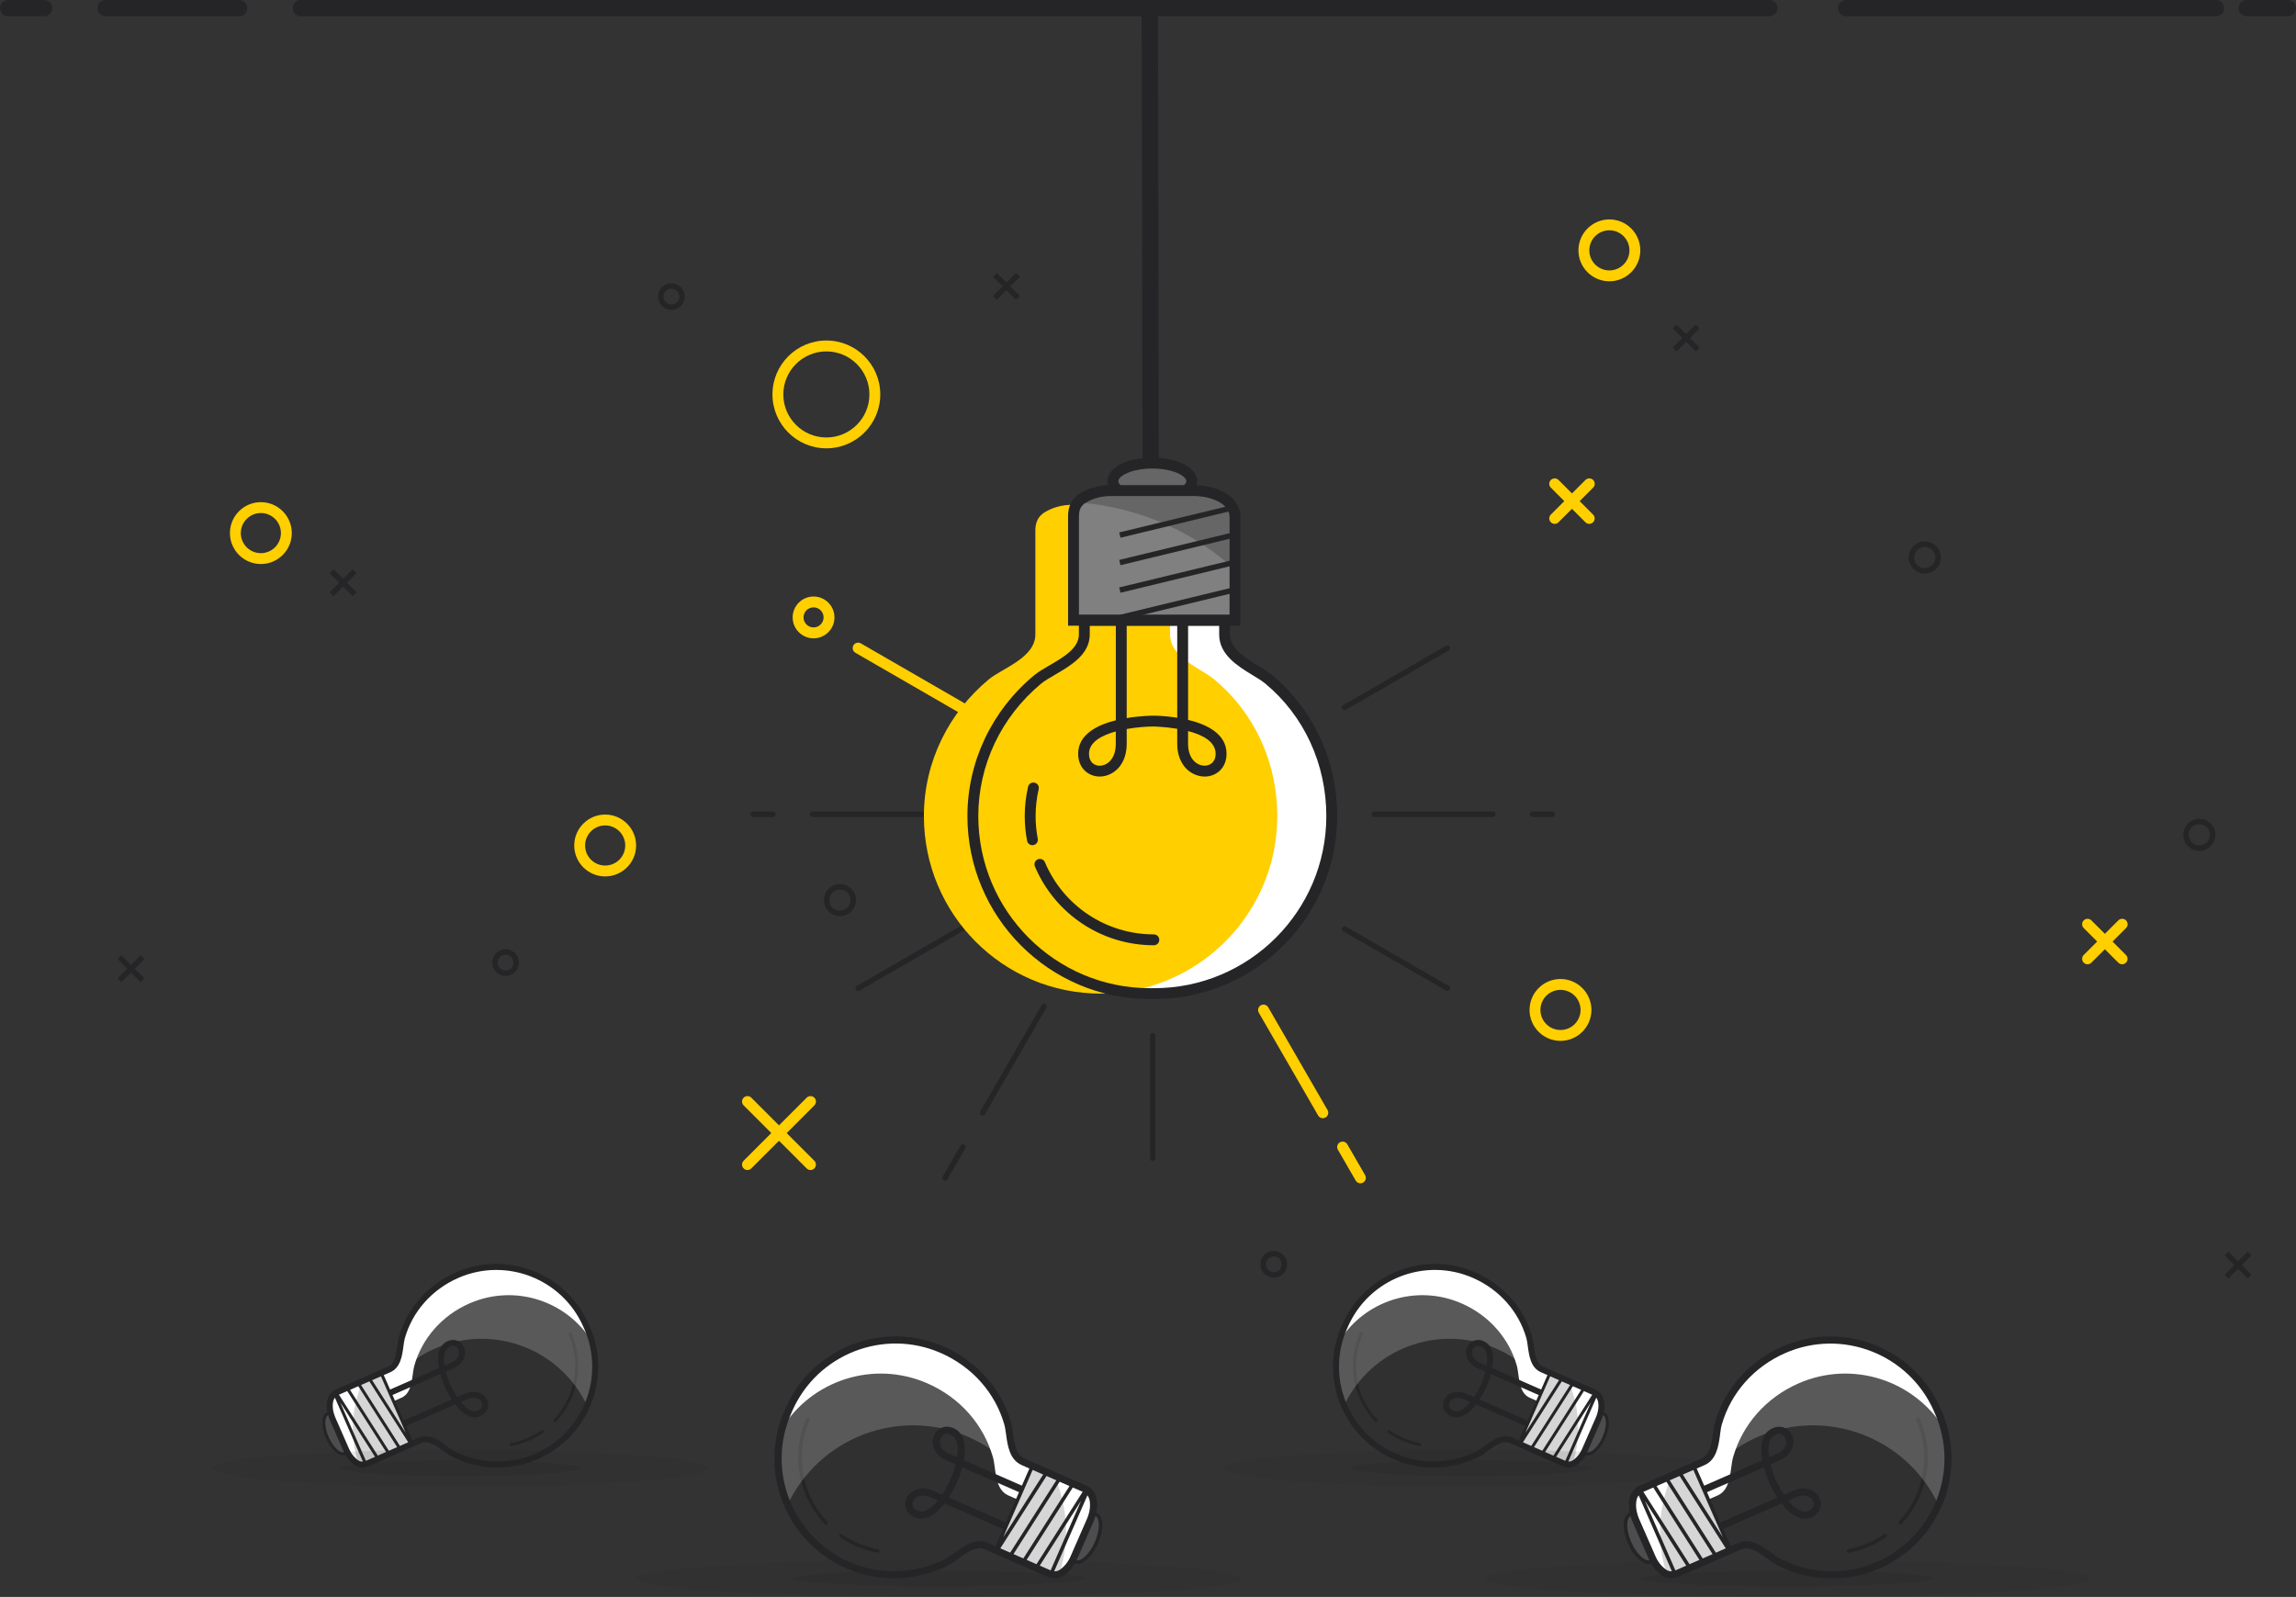 <?xml version="1.0" encoding="UTF-8"?><svg id="illustration" xmlns="http://www.w3.org/2000/svg" viewBox="0 0 844.5 587.42"><rect x="0" y="0" width="844.5" height="587.42" fill="#333333" stroke="none"/><defs><style>.cls-1,.cls-2{fill:#fff;}.cls-3{fill:#4d4d4d;}.cls-4,.cls-5,.cls-6,.cls-7{fill:#252527;}.cls-8{fill:#d6d6d6;}.cls-5{opacity:.1;}.cls-9{opacity:.05;}.cls-6{opacity:.15;}.cls-10{fill:gray;}.cls-11{fill:#ffcf00;}.cls-2,.cls-7{opacity:.2;}.cls-12{fill:#666;}</style></defs><g id="bg" class="cls-9"><path class="cls-4" d="m667.11,327.5h-122.44c-14.41,0-26.09-14.77-26.09-31.18s11.68-31.18,26.09-31.18h206.08c14.41,0,26.09-13.73,26.09-30.14s-11.68-30.14-26.09-30.14h-125.63c-14.41,0-26.09-12.69-26.09-29.1s11.68-29.1,26.09-29.1h57.97c14.41,0,26.09-12.69,26.09-29.1s-11.68-29.1-26.09-29.1H219.76c-14.41,0-26.09,12.69-26.09,29.1s11.68,29.1,26.09,29.1h26.08c14.41,0,26.09,12.69,26.09,29.1s-11.68,29.1-26.09,29.1H47.54c-14.41,0-26.09,13.73-26.09,30.14s11.68,30.14,26.09,30.14h49.27c14.41,0,26.09,14.77,26.09,31.18s-11.68,31.18-26.09,31.18h-28.99c-14.41,0-26.09,12.69-26.09,29.1s11.68,29.1,26.09,29.1h134.53c14.41,0,26.09,13.73,26.09,30.14s-11.68,30.14-26.09,30.14h-20.29c-14.41,0-26.09,12.69-26.09,29.1s11.68,29.1,26.09,29.1h432.86c14.41,0,26.09-12.69,26.09-29.1s-11.68-29.1-26.09-29.1h-23.19c-14.41,0-26.09-13.73-26.09-30.14s11.68-30.14,26.09-30.14h75.36c14.41,0,26.09-12.69,26.09-29.1s-11.68-29.1-26.09-29.1Z"/><path class="cls-4" d="m802.26,327.5h-43.56c-14.27,0-25.83,12.85-25.83,29.1s11.56,29.1,25.83,29.1h43.56c14.27,0,25.83-12.85,25.83-29.1s-11.57-29.1-25.83-29.1Z"/><path class="cls-4" d="m98.97,445.97h-54.44c-14.27,0-25.83,12.85-25.83,29.1s11.57,29.1,25.83,29.1h54.44c14.27,0,25.83-12.85,25.83-29.1s-11.57-29.1-25.83-29.1Z"/><path class="cls-4" d="m135.96,146.66h12.38c14.27,0,25.83-12.85,25.83-29.1s-11.57-29.1-25.83-29.1h-12.38c-14.27,0-25.83,12.85-25.83,29.1s11.57,29.1,25.83,29.1Z"/></g><g id="shapes2"><path class="cls-11" d="m95.95,207.47c-6.28,0-11.38-5.11-11.38-11.38s5.11-11.38,11.38-11.38,11.38,5.11,11.38,11.38-5.1,11.38-11.38,11.38Zm0-18.76c-4.07,0-7.38,3.31-7.38,7.38s3.31,7.38,7.38,7.38,7.38-3.31,7.38-7.38-3.31-7.38-7.38-7.38Z"/><path class="cls-11" d="m573.97,382.87c-6.28,0-11.38-5.11-11.38-11.38s5.11-11.38,11.38-11.38,11.38,5.11,11.38,11.38-5.11,11.38-11.38,11.38Zm0-18.76c-4.07,0-7.38,3.31-7.38,7.38s3.31,7.38,7.38,7.38,7.38-3.31,7.38-7.38-3.31-7.38-7.38-7.38Z"/><path class="cls-11" d="m591.95,103.47c-6.28,0-11.38-5.11-11.38-11.38s5.11-11.38,11.38-11.38,11.38,5.11,11.38,11.38-5.11,11.38-11.38,11.38Zm0-18.76c-4.07,0-7.38,3.31-7.38,7.38s3.31,7.38,7.38,7.38,7.38-3.31,7.38-7.38-3.31-7.38-7.38-7.38Z"/><path class="cls-11" d="m303.95,164.91c-10.93,0-19.83-8.89-19.83-19.83s8.89-19.83,19.83-19.83,19.83,8.89,19.83,19.83-8.89,19.83-19.83,19.83Zm0-35.65c-8.73,0-15.83,7.1-15.83,15.83s7.1,15.83,15.83,15.83,15.83-7.1,15.83-15.83-7.1-15.83-15.83-15.83Z"/><path class="cls-11" d="m222.59,322.38c-6.28,0-11.38-5.11-11.38-11.38s5.11-11.38,11.38-11.38,11.38,5.11,11.38,11.38-5.1,11.38-11.38,11.38Zm0-18.76c-4.07,0-7.38,3.31-7.38,7.38s3.31,7.38,7.38,7.38,7.38-3.31,7.38-7.38-3.31-7.38-7.38-7.38Z"/><path class="cls-11" d="m289.36,416.78l10.18-10.18c.78-.78.78-2.05,0-2.83-.78-.78-2.05-.78-2.83,0l-10.18,10.18-10.18-10.18c-.78-.78-2.05-.78-2.83,0-.78.78-.78,2.05,0,2.83l10.18,10.18-10.18,10.18c-.78.78-.78,2.05,0,2.83.39.39.9.59,1.41.59s1.02-.2,1.41-.59l10.18-10.18,10.18,10.18c.39.39.9.59,1.41.59s1.02-.2,1.41-.59c.78-.78.78-2.05,0-2.83l-10.18-10.18Z"/><path class="cls-11" d="m777.03,346.33l4.95-4.95c.78-.78.78-2.05,0-2.83-.78-.78-2.05-.78-2.83,0l-4.95,4.95-4.95-4.95c-.78-.78-2.05-.78-2.83,0-.78.78-.78,2.05,0,2.83l4.95,4.95-4.95,4.95c-.78.78-.78,2.05,0,2.83.39.39.9.59,1.41.59s1.02-.2,1.41-.59l4.95-4.95,4.95,4.95c.39.39.9.59,1.41.59s1.02-.2,1.41-.59c.78-.78.78-2.05,0-2.83l-4.95-4.95Z"/><path class="cls-11" d="m581.03,184.33l4.95-4.95c.78-.78.78-2.05,0-2.83-.78-.78-2.05-.78-2.83,0l-4.95,4.95-4.95-4.95c-.78-.78-2.05-.78-2.83,0-.78.78-.78,2.05,0,2.83l4.95,4.95-4.95,4.95c-.78.78-.78,2.05,0,2.83.39.39.9.59,1.41.59s1.02-.2,1.41-.59l4.95-4.95,4.95,4.95c.39.39.9.59,1.41.59s1.02-.2,1.41-.59c.78-.78.78-2.05,0-2.83l-4.95-4.95Z"/></g><g id="shapes1"><path class="cls-4" d="m707.95,211c-3.26,0-5.91-2.65-5.91-5.91s2.65-5.91,5.91-5.91,5.91,2.65,5.91,5.91-2.65,5.91-5.91,5.91Zm0-9.83c-2.16,0-3.91,1.76-3.91,3.91s1.76,3.91,3.91,3.91,3.91-1.76,3.91-3.91-1.76-3.91-3.91-3.91Z"/><path class="cls-4" d="m808.95,313c-3.26,0-5.91-2.65-5.91-5.91s2.65-5.91,5.91-5.91,5.91,2.65,5.91,5.91-2.65,5.91-5.91,5.91Zm0-9.83c-2.16,0-3.91,1.76-3.91,3.91s1.76,3.91,3.91,3.91,3.91-1.76,3.91-3.91-1.76-3.91-3.91-3.91Z"/><path class="cls-4" d="m468.51,469.98c-2.71,0-4.91-2.2-4.91-4.91s2.2-4.91,4.91-4.91,4.91,2.2,4.91,4.91-2.2,4.91-4.91,4.91Zm0-7.83c-1.61,0-2.91,1.31-2.91,2.91s1.31,2.91,2.91,2.91,2.91-1.31,2.91-2.91-1.31-2.91-2.91-2.91Z"/><path class="cls-4" d="m246.95,114c-2.71,0-4.91-2.2-4.91-4.91s2.2-4.91,4.91-4.91,4.91,2.2,4.91,4.91-2.2,4.91-4.91,4.91Zm0-7.83c-1.61,0-2.91,1.31-2.91,2.91s1.31,2.91,2.91,2.91,2.91-1.31,2.91-2.91-1.31-2.91-2.91-2.91Z"/><path class="cls-4" d="m185.95,359c-2.71,0-4.91-2.2-4.91-4.91s2.2-4.91,4.91-4.91,4.91,2.2,4.91,4.91-2.2,4.91-4.91,4.91Zm0-7.83c-1.61,0-2.91,1.31-2.91,2.91s1.31,2.91,2.91,2.91,2.91-1.31,2.91-2.91-1.31-2.91-2.91-2.91Z"/><polygon class="cls-4" points="375.15 101.8 373.73 100.38 370.2 103.92 366.66 100.38 365.25 101.8 368.78 105.33 365.25 108.87 366.66 110.28 370.2 106.75 373.73 110.28 375.15 108.87 371.61 105.33 375.15 101.8"/><polygon class="cls-4" points="828.15 461.8 826.73 460.38 823.2 463.92 819.66 460.38 818.25 461.8 821.78 465.33 818.25 468.87 819.66 470.28 823.2 466.75 826.73 470.28 828.15 468.87 824.61 465.33 828.15 461.8"/><g><rect class="cls-4" x="614.2" y="123.33" width="12" height="2" transform="translate(93.73 474.96) rotate(-45)"/><rect class="cls-4" x="619.2" y="118.33" width="2" height="12" transform="translate(93.73 474.96) rotate(-45)"/></g><polygon class="cls-4" points="53.15 352.8 51.73 351.38 48.2 354.92 44.66 351.38 43.25 352.8 46.78 356.33 43.25 359.87 44.66 361.28 48.2 357.75 51.73 361.28 53.15 359.87 49.61 356.33 53.15 352.8"/><polygon class="cls-4" points="131.15 210.8 129.73 209.38 126.2 212.92 122.66 209.38 121.25 210.8 124.78 214.33 121.25 217.87 122.66 219.28 126.2 215.75 129.73 219.28 131.15 217.87 127.61 214.33 131.15 210.8"/><path class="cls-4" d="m308.95,337c-3.26,0-5.91-2.65-5.91-5.91s2.65-5.91,5.91-5.91,5.91,2.65,5.91,5.91-2.65,5.91-5.91,5.91Zm0-9.83c-2.16,0-3.91,1.76-3.91,3.91s1.76,3.91,3.91,3.91,3.91-1.76,3.91-3.91-1.76-3.91-3.91-3.91Z"/></g><g><g><g><path class="cls-3" d="m126.96,534.66c1.86-.81,1.92-4.75.15-8.8s-4.72-6.67-6.57-5.86c-1.86.81-1.92,4.75-.15,8.8s4.72,6.67,6.57,5.86Z"/><path class="cls-4" d="m119.88,529.03c-1.93-4.39-1.74-8.58.43-9.53,2.17-.95,5.37,1.75,7.3,6.14,1.93,4.39,1.74,8.58-.43,9.53-2.17.95-5.37-1.75-7.3-6.14Zm6.72-2.94c-1.76-4.02-4.5-6.17-5.85-5.57-1.35.59-1.63,4.05.14,8.08s4.5,6.17,5.85,5.57c1.35-.59,1.63-4.05-.14-8.08Z"/></g><path class="cls-6" d="m215.91,488.39c-.06-.14-.13-.27-.19-.4-.06-.14-.11-.28-.17-.41-7.98-18.22-29.23-26.51-47.44-18.53-10.21,4.47-17.4,12.88-20.26,22.82-.99,3.44-.42,9.97-4.76,11.87-4.34,1.9-19.2,8.42-19.2,8.42-1.02.45-2.3,1.58-2.56,3.86-.37,3.31,1.03,5.94,1.72,7.53.73,1.66,1.21,2.76,1.5,3.43.24.55.36.81.36.81.38.86,1.04,2.36,1.86,4.24.69,1.59,1.48,3.94,4.17,5.91,1.85,1.36,3.56.64,4.37.28,0,0,14.86-6.51,19.2-8.42,4.34-1.9,8.95,3.4,12.16,5.01,9.24,4.63,20.45,5.39,30.66.91,18.22-7.98,26.56-29.11,18.58-47.33Z"/><path class="cls-1" d="m125.89,526.42c.25-2.28,1.54-3.42,2.56-3.86,0,0,14.86-6.51,19.2-8.42,4.34-1.9,3.77-8.43,4.76-11.87,2.86-9.93,10.05-18.34,20.25-22.82,16.64-7.29,35.8-1,45.08,14.03-.45-1.61-1.01-3.21-1.7-4.79-.06-.14-.13-.27-.19-.4-.06-.14-.11-.28-.17-.41-7.98-18.22-29.23-26.51-47.44-18.53-10.21,4.47-17.4,12.88-20.26,22.82-.99,3.44-.42,9.97-4.76,11.87-4.34,1.9-19.2,8.42-19.2,8.42-1.02.45-2.3,1.58-2.56,3.86-.37,3.31,1.03,5.94,1.72,7.53.73,1.66,1.21,2.76,1.5,3.43.24.55.36.81.36.81.37.84.99,2.27,1.78,4.07-.61-1.51-1.19-3.46-.94-5.73Z"/><path class="cls-8" d="m151.6,531.08l-11.42-26.06c-5.95,2.61-16.29,7.14-16.29,7.14-1.02.45-2.3,1.58-2.56,3.86-.37,3.31,1.03,5.94,1.72,7.53.73,1.66,1.21,2.76,1.5,3.43.24.55.36.81.36.81.38.86,1.04,2.36,1.86,4.24.69,1.59,1.48,3.94,4.17,5.91,1.85,1.36,3.56.64,4.37.28,0,0,10.34-4.53,16.29-7.14Z"/><path class="cls-1" d="m133.47,507.96c-4.88,2.14-9.58,4.2-9.58,4.2-1.02.45-2.3,1.58-2.56,3.86-.37,3.31,1.03,5.94,1.72,7.53.73,1.66,1.21,2.76,1.5,3.43.24.55.36.81.36.81.38.86,1.04,2.36,1.86,4.24.69,1.59,1.48,3.94,4.17,5.91.32.24.64.39.95.52-3.34-10.3-2.55-21.12,1.58-30.5Z"/><path class="cls-4" d="m187.58,531.53s-.03-.08-.04-.12c-.06-.3.14-.59.44-.64,2.16-.4,4.29-1.06,6.32-1.95,1.7-.74,3.32-1.65,4.83-2.69.25-.17.59-.11.77.14.18.25.11.59-.14.77-1.57,1.08-3.26,2.02-5.02,2.8-2.11.92-4.32,1.61-6.56,2.02-.26.05-.51-.09-.61-.32Z"/><path class="cls-4" d="m203.58,522.82c-.09-.2-.05-.43.1-.6,7.97-8.44,10.11-20.76,5.45-31.39-.12-.28,0-.6.28-.73.28-.12.6,0,.73.28,4.84,11.04,2.62,23.83-5.66,32.59-.21.22-.56.23-.78.02-.06-.05-.1-.11-.13-.18Z"/><path class="cls-2" d="m215.96,517.04c3.19-7.36,3.92-15.75,1.65-23.86-9.28-15.03-28.44-21.32-45.08-14.03-9.51,4.17-16.4,11.75-19.61,20.81,2.17-1.48,4.51-2.8,7.01-3.89,21.34-9.35,46.14.04,56.02,20.98Z"/><path class="cls-4" d="m216.92,487.95c-.04-.09-.08-.17-.12-.26l-.06-.14-.07-.16c-.03-.09-.07-.17-.11-.26-8.22-18.75-30.15-27.31-48.9-19.1-10.26,4.5-17.87,13.07-20.87,23.52-.28.98-.44,2.15-.61,3.38-.42,3.11-.9,6.64-3.53,7.79l-19.2,8.42c-.85.37-2.86,1.58-3.21,4.75-.32,2.89.55,5.24,1.29,6.94.1.23.2.46.3.67.08.17.15.34.22.49l3.72,8.48c.07.16.14.32.21.49.7,1.65,1.66,3.91,4.32,5.87,2.38,1.75,4.62.77,5.47.4l19.2-8.42c2.56-1.12,5.52,1.04,8.13,2.94,1.09.8,2.13,1.55,3.09,2.04,10,5.01,21.51,5.35,31.59.94,18.75-8.22,27.33-30.1,19.15-48.78Zm-67.68,39.1l-12.37-19.37,3.25-1.42,9.12,20.8Zm14.3-24.73c-.47-2.96-.3-5.97,1.97-6.97,1.64-.72,2.7.13,3.11,1.07.33.74.31,1.63-.03,2.44-.44,1.01-1.36,1.84-2.68,2.42l-2.37,1.04Zm-19.19,10.82l17.6-7.71c.65,2.48,1.47,4.39,1.56,4.59.1.22,1.06,2.39,2.62,4.76l-17.66,7.74-4.11-9.38Zm5.8,17.38l-3.05,1.34-14.29-22.4,3.05-1.34,14.29,22.4Zm-4.07,1.78l-3.05,1.34-14.29-22.4,3.05-1.34,14.29,22.4Zm-4.07,1.78l-3.05,1.34-14.29-22.4,3.05-1.34,14.29,22.4Zm-4.07,1.79l-3.05,1.34c-.1.04-.21.09-.31.13l-9.43-21.5,12.79,20.04Zm-6.33,1.18c-2.17-1.59-2.95-3.46-3.59-4.95-.08-.18-.15-.35-.22-.51l-3.72-8.48c-.07-.16-.15-.33-.23-.51-.72-1.59-1.71-3.77-1.41-6.45.1-.92.4-1.57.75-2.02l10.3,23.5c-.58.05-1.21-.07-1.88-.56Zm35.57-3.23c-.8-.4-1.76-1.1-2.78-1.85-2.94-2.15-6.59-4.82-10.31-3.18l-2.41,1.06-2.33-5.31,18.08-7.92c2.41,3.12,5.71,5.84,9.28,4.28,2.78-1.22,3.35-3.87,2.48-5.86-.56-1.29-1.69-2.3-3.09-2.77-1.09-.37-2.87-.6-5.19.42l-2.75,1.21c-1.17-1.76-2.11-3.57-2.63-4.76-.02-.05-.88-2.09-1.52-4.61l2.79-1.22c2.32-1.02,3.35-2.5,3.82-3.57.59-1.36.6-2.89.03-4.2-.88-2.02-3.23-3.42-6.02-2.2-3.69,1.62-3.86,6.02-3.17,9.9l-17.99,7.89-2.33-5.31,2.41-1.06c3.76-1.65,4.36-6.01,4.83-9.51.16-1.15.3-2.24.54-3.07,2.82-9.82,9.98-17.88,19.64-22.11,17.63-7.73,38.26.33,45.99,17.96.03.06.05.13.08.19.03.07.06.14.1.23.03.07.07.14.1.21.03.06.06.12.09.18,7.7,17.57-.38,38.15-18.01,45.88-9.48,4.15-20.31,3.83-29.72-.89Zm2.32-18.12l2.3-1.01c1.32-.58,2.56-.7,3.59-.35.82.28,1.47.85,1.78,1.57.4.91.29,2.24-1.35,2.95-2.13.93-4.42-.81-6.33-3.16Z"/></g><g id="shadow"><ellipse id="shadow-2" class="cls-5" cx="169.28" cy="540.07" rx="91.31" ry="6.81"/><ellipse id="shadow-3" class="cls-7" cx="169.28" cy="540.07" rx="44.25" ry="2.9"/></g></g><g><g><g><path class="cls-3" d="m583.35,534.66c-1.86-.81-1.92-4.75-.15-8.8,1.77-4.05,4.72-6.67,6.57-5.86,1.86.81,1.92,4.75.15,8.8-1.77,4.05-4.72,6.67-6.57,5.86Z"/><path class="cls-4" d="m583.13,535.17c-2.17-.95-2.36-5.14-.43-9.53,1.93-4.39,5.13-7.09,7.3-6.14,2.17.95,2.36,5.14.43,9.53-1.93,4.39-5.13,7.09-7.3,6.14Zm.44-1.01c1.35.59,4.08-1.55,5.85-5.57s1.49-7.48.14-8.08c-1.35-.59-4.08,1.55-5.85,5.57s-1.49,7.48-.14,8.08Z"/></g><path class="cls-6" d="m494.4,488.39c.06-.14.13-.27.19-.4.06-.14.11-.28.17-.41,7.98-18.22,29.23-26.51,47.44-18.53,10.21,4.47,17.4,12.88,20.26,22.82.99,3.44.42,9.97,4.76,11.87,4.34,1.9,19.2,8.42,19.2,8.42,1.02.45,2.3,1.58,2.56,3.86.37,3.31-1.03,5.94-1.72,7.53-.73,1.66-1.21,2.76-1.5,3.43-.24.55-.36.81-.36.81-.38.86-1.04,2.36-1.86,4.24-.69,1.59-1.48,3.94-4.17,5.91-1.85,1.36-3.56.64-4.37.28,0,0-14.86-6.51-19.2-8.42-4.34-1.9-8.95,3.4-12.16,5.01-9.24,4.63-20.45,5.39-30.66.91-18.22-7.98-26.56-29.11-18.58-47.33Z"/><path class="cls-1" d="m584.41,526.42c-.25-2.28-1.54-3.42-2.56-3.86,0,0-14.86-6.51-19.2-8.42-4.34-1.9-3.77-8.43-4.76-11.87-2.86-9.93-10.05-18.34-20.26-22.82-16.64-7.29-35.8-1-45.08,14.03.45-1.61,1.01-3.21,1.7-4.79.06-.14.13-.27.19-.4.06-.14.11-.28.17-.41,7.98-18.22,29.23-26.51,47.44-18.53,10.21,4.47,17.4,12.88,20.25,22.82.99,3.44.42,9.97,4.76,11.87,4.34,1.9,19.2,8.42,19.2,8.42,1.02.45,2.3,1.58,2.56,3.86.37,3.31-1.03,5.94-1.72,7.53-.73,1.66-1.21,2.76-1.5,3.43-.24.55-.36.81-.36.81-.37.84-.99,2.27-1.78,4.07.61-1.51,1.19-3.46.94-5.73Z"/><path class="cls-8" d="m558.7,531.08l11.42-26.06c5.95,2.61,16.29,7.14,16.29,7.14,1.02.45,2.3,1.58,2.56,3.86.37,3.31-1.03,5.94-1.72,7.53-.73,1.66-1.21,2.76-1.5,3.43-.24.55-.36.81-.36.81-.38.86-1.04,2.36-1.86,4.24-.69,1.59-1.48,3.94-4.17,5.91-1.85,1.36-3.56.64-4.37.28,0,0-10.34-4.53-16.29-7.14Z"/><path class="cls-1" d="m576.83,507.96c4.88,2.14,9.58,4.2,9.58,4.2,1.02.45,2.3,1.58,2.56,3.86.37,3.31-1.03,5.94-1.72,7.53-.73,1.66-1.21,2.76-1.5,3.43-.24.55-.36.81-.36.81-.38.86-1.04,2.36-1.86,4.24-.69,1.59-1.48,3.94-4.17,5.91-.32.24-.64.39-.95.52,3.34-10.3,2.55-21.12-1.58-30.5Z"/><path class="cls-4" d="m522.73,531.53s.03-.08.04-.12c.06-.3-.14-.59-.44-.64-2.16-.4-4.29-1.06-6.32-1.95-1.7-.74-3.32-1.65-4.84-2.69-.25-.17-.59-.11-.77.14-.18.25-.11.59.14.77,1.57,1.08,3.26,2.02,5.02,2.8,2.11.92,4.32,1.61,6.56,2.02.26.05.51-.09.61-.32Z"/><path class="cls-4" d="m506.72,522.82c.09-.2.05-.43-.1-.6-7.97-8.44-10.11-20.76-5.45-31.39.12-.28,0-.6-.28-.73-.28-.12-.6,0-.73.28-4.84,11.04-2.62,23.83,5.66,32.59.21.22.56.23.78.02.06-.05.1-.11.13-.18Z"/><path class="cls-2" d="m494.34,517.04c-3.19-7.36-3.92-15.75-1.65-23.86,9.28-15.03,28.44-21.32,45.08-14.03,9.51,4.17,16.4,11.75,19.61,20.81-2.17-1.48-4.51-2.8-7.01-3.89-21.34-9.35-46.14.04-56.02,20.98Z"/><path class="cls-4" d="m512.53,536.73c10.08,4.42,21.59,4.08,31.59-.94.97-.48,2-1.24,3.09-2.04,2.61-1.91,5.57-4.07,8.13-2.94l19.2,8.42c.84.37,3.08,1.35,5.47-.4,2.66-1.95,3.62-4.21,4.32-5.87.07-.17.14-.33.21-.49l3.72-8.48c.07-.15.14-.32.22-.49.09-.21.19-.43.3-.67.74-1.7,1.61-4.05,1.29-6.94-.35-3.17-2.36-4.38-3.21-4.75l-19.2-8.42c-2.63-1.15-3.11-4.68-3.53-7.79-.17-1.23-.33-2.39-.61-3.38-3.01-10.45-10.61-19.03-20.87-23.52-18.75-8.22-40.68.35-48.9,19.1-.04.09-.07.17-.11.26l-.07.16-.06.14c-.04.08-.08.17-.12.26-8.19,18.68.4,40.57,19.15,48.78Zm57.65-30.48l3.25,1.42-12.37,19.37,9.12-20.8Zm-25.78-4.97c-1.32-.58-2.24-1.41-2.68-2.42-.35-.8-.36-1.69-.03-2.44.41-.94,1.47-1.79,3.11-1.07,2.27,1,2.44,4.01,1.97,6.97l-2.37-1.04Zm17.45,21.24l-17.66-7.74c1.55-2.38,2.52-4.54,2.62-4.76.09-.21.91-2.11,1.56-4.59l17.6,7.71-4.11,9.38Zm12.61-14.4l3.05,1.34-14.29,22.4-3.05-1.34,14.29-22.4Zm4.07,1.78l3.05,1.34-14.29,22.4-3.05-1.34,14.29-22.4Zm4.07,1.79l3.05,1.34-14.29,22.4-3.05-1.34,14.29-22.4Zm2.57,4.14l-9.43,21.5c-.11-.04-.21-.09-.31-.13l-3.05-1.34,12.79-20.04Zm-8.34,21.78l10.3-23.5c.34.46.64,1.1.75,2.02.3,2.68-.69,4.86-1.41,6.45-.08.18-.16.35-.23.51l-3.72,8.48c-.07.16-.14.34-.22.51-.64,1.49-1.42,3.36-3.59,4.95-.67.49-1.3.61-1.88.56Zm-63.41-2.9c-17.63-7.73-25.71-28.31-18.01-45.88.03-.06.06-.12.09-.18.03-.07.07-.14.1-.21.04-.09.07-.16.1-.23.02-.06.05-.13.08-.19,7.73-17.63,28.36-25.69,45.99-17.96,9.66,4.23,16.81,12.29,19.64,22.11.24.83.39,1.92.54,3.07.48,3.5,1.07,7.86,4.83,9.51l2.41,1.06-2.33,5.31-17.99-7.89c.69-3.88.52-8.28-3.17-9.9-2.78-1.22-5.13.19-6.02,2.2-.57,1.3-.56,2.83.03,4.2.46,1.07,1.5,2.55,3.82,3.57l2.79,1.22c-.64,2.52-1.5,4.56-1.52,4.61-.52,1.19-1.46,3-2.63,4.76l-2.75-1.21c-2.31-1.01-4.1-.79-5.19-.42-1.4.47-2.53,1.49-3.09,2.77-.87,1.99-.3,4.64,2.48,5.86,3.57,1.56,6.87-1.16,9.28-4.28l18.08,7.92-2.33,5.31-2.41-1.06c-3.72-1.63-7.38,1.04-10.31,3.18-1.02.74-1.98,1.45-2.78,1.85-9.41,4.72-20.24,5.04-29.72.89Zm21.07-15.84c-1.64-.72-1.75-2.04-1.35-2.95.32-.72.97-1.29,1.78-1.57,1.03-.35,2.27-.23,3.59.35l2.3,1.01c-1.91,2.36-4.2,4.1-6.33,3.16Z"/></g><g id="shadow-4"><ellipse id="shadow-5" class="cls-5" cx="541.02" cy="540.07" rx="91.31" ry="6.81"/><ellipse id="shadow-6" class="cls-7" cx="541.02" cy="540.07" rx="44.25" ry="2.9"/></g></g><g><g id="shadow-7"><ellipse id="shadow-8" class="cls-5" cx="657.51" cy="580.61" rx="111.3" ry="6.81"/><ellipse id="shadow-9" class="cls-7" cx="657.51" cy="580.61" rx="53.94" ry="2.9"/></g><g><path class="cls-3" d="m607.2,574.45c2.21-.97,2.29-5.65.18-10.46-2.11-4.81-5.6-7.93-7.81-6.96-2.21.97-2.29,5.65-.18,10.46,2.11,4.81,5.6,7.93,7.81,6.96Z"/><path class="cls-4" d="m598.79,567.75c-2.29-5.22-2.06-10.2.51-11.33,2.58-1.13,6.39,2.08,8.67,7.3,2.29,5.22,2.06,10.2-.52,11.33-2.58,1.13-6.39-2.08-8.67-7.3Zm7.99-3.5c-2.09-4.78-5.34-7.33-6.95-6.63-1.6.7-1.93,4.82.16,9.6s5.34,7.33,6.95,6.63c1.61-.7,1.93-4.82-.16-9.6Z"/><path class="cls-6" d="m712.94,519.49c-.07-.16-.15-.32-.22-.48-.07-.16-.13-.33-.2-.49-9.48-21.66-34.73-31.52-56.38-22.04-12.13,5.31-20.68,15.3-24.08,27.11-1.18,4.09-.5,11.85-5.66,14.11-5.16,2.26-22.83,10-22.83,10-1.21.53-2.74,1.88-3.04,4.59-.44,3.93,1.22,7.06,2.04,8.95.86,1.97,1.44,3.28,1.78,4.07.29.65.42.97.42.97.45,1.03,1.23,2.81,2.21,5.04.83,1.88,1.76,4.68,4.95,7.03,2.2,1.62,4.23.76,5.19.33,0,0,17.67-7.74,22.83-10,5.16-2.26,10.64,4.05,14.45,5.96,10.98,5.51,24.3,6.41,36.44,1.1,21.66-9.48,31.58-34.59,22.1-56.25Z"/><path class="cls-1" d="m605.94,564.66c.3-2.71,1.83-4.06,3.04-4.59,0,0,17.67-7.74,22.83-10,5.16-2.26,4.48-10.02,5.66-14.11,3.4-11.81,11.95-21.8,24.08-27.11,19.78-8.66,42.55-1.17,53.57,16.69-.54-1.91-1.2-3.82-2.02-5.69-.07-.16-.15-.32-.22-.48-.07-.16-.13-.33-.2-.49-9.48-21.66-34.73-31.52-56.38-22.04-12.13,5.31-20.68,15.3-24.08,27.11-1.18,4.09-.5,11.85-5.66,14.11-5.16,2.26-22.83,10-22.83,10-1.21.53-2.74,1.88-3.04,4.59-.44,3.93,1.22,7.06,2.04,8.95.86,1.97,1.44,3.28,1.78,4.07.29.65.42.97.42.97.44.99,1.18,2.7,2.12,4.83-.73-1.8-1.41-4.12-1.11-6.82Z"/><path class="cls-8" d="m636.49,570.2l-13.57-30.98c-7.07,3.1-19.36,8.48-19.36,8.48-1.21.53-2.74,1.88-3.04,4.59-.44,3.93,1.22,7.06,2.04,8.95.86,1.97,1.44,3.28,1.78,4.07.29.65.42.97.42.97.45,1.03,1.23,2.81,2.21,5.04.83,1.88,1.76,4.68,4.95,7.03,2.2,1.62,4.23.76,5.19.33,0,0,12.29-5.38,19.36-8.48Z"/><path class="cls-1" d="m614.95,542.71c-5.81,2.54-11.39,4.99-11.39,4.99-1.21.53-2.74,1.88-3.04,4.59-.44,3.93,1.22,7.06,2.04,8.95.86,1.97,1.44,3.28,1.78,4.07.29.65.42.97.42.97.45,1.03,1.23,2.81,2.21,5.04.83,1.88,1.76,4.68,4.95,7.03.38.28.76.47,1.12.61-3.96-12.24-3.03-25.1,1.89-36.25Z"/><path class="cls-4" d="m679.25,570.75s-.04-.09-.04-.14c-.07-.36.17-.7.52-.76,2.57-.48,5.1-1.26,7.51-2.31,2.02-.88,3.95-1.96,5.75-3.2.3-.21.71-.13.91.17.21.29.13.71-.17.91-1.86,1.29-3.87,2.4-5.97,3.32-2.51,1.1-5.13,1.91-7.8,2.4-.31.06-.6-.11-.72-.38Z"/><path class="cls-4" d="m698.28,560.4c-.1-.23-.06-.52.12-.71,9.48-10.03,12.02-24.68,6.49-37.31-.15-.33,0-.72.34-.86.33-.15.72,0,.86.34,5.75,13.12,3.1,28.33-6.74,38.74-.25.26-.66.27-.93.03-.07-.06-.12-.14-.15-.21Z"/><path class="cls-2" d="m712.99,553.54c3.79-8.74,4.66-18.72,1.97-28.36-11.02-17.86-33.79-25.35-53.57-16.69-11.31,4.95-19.5,13.97-23.31,24.72,2.59-1.76,5.36-3.32,8.33-4.63,25.36-11.11,54.84.07,66.58,24.95Z"/><path class="cls-4" d="m611.16,579.41c2.83,2.08,5.49.92,6.5.48l22.83-10c3.05-1.33,6.56,1.24,9.66,3.5,1.3.95,2.53,1.85,3.67,2.42,11.88,5.96,25.57,6.37,37.55,1.12,22.28-9.76,32.5-35.77,22.77-57.97-.04-.1-.09-.2-.14-.3l-.08-.16-.08-.19c-.04-.1-.08-.21-.13-.31-9.76-22.28-35.83-32.47-58.11-22.71-12.2,5.34-21.24,15.53-24.82,27.95-.34,1.17-.53,2.55-.72,4.02-.5,3.7-1.07,7.89-4.2,9.26l-22.83,10c-1.01.44-3.4,1.87-3.82,5.64-.38,3.43.65,6.23,1.53,8.25.12.28.24.54.35.79.09.21.18.4.26.58l4.42,10.09c.08.19.16.38.25.58.83,1.97,1.97,4.65,5.13,6.98Zm5.07-1.77l-11.19-25.56,15.19,23.82-3.63,1.59c-.12.05-.25.1-.37.15Zm37.51-26.8l-20.99,9.19-4.88-11.15,20.92-9.16c.77,2.95,1.75,5.21,1.85,5.46.12.26,1.26,2.84,3.11,5.66Zm6.74-.09c1.57-.69,3.04-.83,4.27-.41.97.33,1.74,1.01,2.12,1.87.48,1.09.34,2.66-1.6,3.51-2.53,1.11-5.25-.96-7.52-3.76l2.73-1.2Zm-26.81,14.67l-14.69-23.03,3.86-1.69,10.83,24.72Zm1.08,4.12l-3.62,1.59-16.98-26.62,3.63-1.59,16.98,26.62Zm-4.84,2.12l-3.63,1.59-16.98-26.62,3.63-1.59,16.98,26.62Zm2.75-44.05c.19-1.37.36-2.66.65-3.64,3.36-11.67,11.87-21.25,23.35-26.27,20.96-9.18,45.48.41,54.66,21.36.03.07.06.15.09.22.03.08.07.17.11.28.04.08.08.16.12.25.03.07.07.15.1.22,9.15,20.88-.46,45.34-21.42,54.52-11.26,4.93-24.14,4.54-35.32-1.07-.95-.48-2.09-1.31-3.3-2.2-3.49-2.55-7.83-5.73-12.26-3.79l-2.86,1.25-2.76-6.31,21.49-9.41c2.86,3.7,6.79,6.95,11.03,5.09,3.31-1.45,3.99-4.6,2.95-6.96-.67-1.53-2.01-2.73-3.68-3.3-1.29-.44-3.41-.71-6.16.5l-3.27,1.43c-1.4-2.09-2.51-4.24-3.13-5.65-.02-.06-1.05-2.49-1.81-5.48l3.32-1.45c2.76-1.21,3.99-2.97,4.54-4.24.7-1.62.71-3.44.04-4.99-1.05-2.4-3.84-4.07-7.15-2.62-4.38,1.92-4.59,7.15-3.77,11.77l-21.39,9.37-2.76-6.31,2.86-1.25c4.47-1.96,5.18-7.14,5.75-11.31Zm18.02,8.42c-.56-3.51-.36-7.1,2.34-8.28,1.94-.85,3.21.15,3.7,1.27.39.89.37,1.94-.04,2.9-.52,1.2-1.62,2.19-3.18,2.88l-2.82,1.23Zm-42.59,11.13l16.98,26.62-3.63,1.59-16.98-26.62,3.63-1.59Zm.36,24.26c-.09-.21-.18-.42-.26-.61l-4.42-10.09c-.08-.19-.18-.39-.27-.61-.85-1.89-2.03-4.48-1.67-7.67.12-1.09.48-1.86.89-2.4l12.23,27.93c-.69.06-1.43-.08-2.23-.67-2.58-1.9-3.51-4.11-4.27-5.89Z"/></g></g><g><g id="shadow-10"><ellipse id="shadow-11" class="cls-5" cx="345.15" cy="580.61" rx="111.3" ry="6.81"/><ellipse id="shadow-12" class="cls-7" cx="345.15" cy="580.61" rx="53.94" ry="2.9"/></g><g><path class="cls-3" d="m395.47,574.45c-2.21-.97-2.29-5.65-.18-10.46s5.6-7.93,7.81-6.96c2.21.97,2.29,5.65.18,10.46s-5.6,7.93-7.81,6.96Z"/><path class="cls-4" d="m395.21,575.05c-2.58-1.13-2.8-6.1-.52-11.33,2.29-5.22,6.1-8.43,8.67-7.3,2.58,1.13,2.8,6.1.51,11.33-2.29,5.22-6.1,8.43-8.67,7.3Zm.53-1.2c1.6.7,4.85-1.85,6.95-6.63s1.76-8.9.16-9.6c-1.61-.7-4.85,1.85-6.95,6.63-2.09,4.78-1.77,8.9-.16,9.6Z"/><path class="cls-6" d="m289.73,519.49c.07-.16.15-.32.22-.48.07-.16.13-.33.2-.49,9.48-21.66,34.73-31.52,56.38-22.04,12.13,5.31,20.68,15.3,24.08,27.11,1.18,4.09.5,11.85,5.66,14.11,5.16,2.26,22.83,10,22.83,10,1.21.53,2.74,1.88,3.04,4.59.44,3.93-1.22,7.06-2.04,8.95-.86,1.97-1.44,3.28-1.78,4.07-.29.65-.42.97-.42.97-.45,1.03-1.23,2.81-2.21,5.04-.83,1.88-1.76,4.68-4.95,7.03-2.2,1.62-4.23.76-5.19.33,0,0-17.67-7.74-22.83-10-5.16-2.26-10.64,4.05-14.45,5.96-10.98,5.51-24.3,6.41-36.44,1.1-21.66-9.48-31.58-34.59-22.1-56.25Z"/><path class="cls-1" d="m396.73,564.66c-.3-2.71-1.83-4.06-3.04-4.59,0,0-17.67-7.74-22.83-10s-4.48-10.02-5.66-14.11c-3.4-11.81-11.95-21.8-24.08-27.11-19.78-8.66-42.55-1.17-53.57,16.69.54-1.91,1.2-3.82,2.02-5.69.07-.16.15-.32.22-.48.07-.16.13-.33.2-.49,9.48-21.66,34.73-31.52,56.38-22.04,12.13,5.31,20.68,15.3,24.08,27.11,1.18,4.09.5,11.85,5.66,14.11,5.16,2.26,22.83,10,22.83,10,1.21.53,2.74,1.88,3.04,4.59.44,3.93-1.22,7.06-2.04,8.95-.86,1.97-1.44,3.28-1.78,4.07-.29.65-.42.97-.42.97-.43.99-1.18,2.7-2.12,4.83.73-1.8,1.41-4.12,1.11-6.82Z"/><path class="cls-8" d="m366.18,570.2l13.57-30.98c7.07,3.1,19.36,8.48,19.36,8.48,1.21.53,2.74,1.88,3.04,4.59.44,3.93-1.22,7.06-2.04,8.95-.86,1.97-1.44,3.28-1.78,4.07-.29.65-.42.97-.42.97-.45,1.03-1.23,2.81-2.21,5.04-.83,1.88-1.76,4.68-4.95,7.03-2.2,1.62-4.23.76-5.19.33,0,0-12.29-5.38-19.36-8.48Z"/><path class="cls-1" d="m387.72,542.71c5.81,2.54,11.39,4.99,11.39,4.99,1.21.53,2.74,1.88,3.04,4.59.44,3.93-1.22,7.06-2.04,8.95-.86,1.97-1.44,3.28-1.78,4.07-.29.65-.42.97-.42.97-.45,1.03-1.23,2.81-2.21,5.04-.83,1.88-1.76,4.68-4.95,7.03-.38.28-.76.47-1.12.61,3.96-12.24,3.03-25.1-1.89-36.25Z"/><path class="cls-4" d="m323.42,570.75s.04-.09.04-.14c.07-.36-.17-.7-.52-.76-2.57-.48-5.1-1.26-7.51-2.31-2.02-.88-3.95-1.96-5.75-3.2-.3-.21-.71-.13-.91.17-.21.29-.13.71.17.91,1.86,1.29,3.87,2.4,5.97,3.32,2.51,1.1,5.13,1.91,7.8,2.4.31.06.6-.11.72-.38Z"/><path class="cls-4" d="m304.39,560.4c.1-.23.06-.52-.12-.71-9.48-10.03-12.02-24.68-6.49-37.31.15-.33,0-.72-.34-.86-.33-.15-.72,0-.86.34-5.75,13.12-3.1,28.33,6.74,38.74.25.26.66.27.93.03.07-.06.12-.14.15-.21Z"/><path class="cls-2" d="m289.67,553.54c-3.79-8.74-4.66-18.72-1.97-28.36,11.02-17.86,33.79-25.35,53.57-16.69,11.31,4.95,19.5,13.97,23.31,24.72-2.59-1.76-5.36-3.32-8.33-4.63-25.36-11.11-54.84.07-66.58,24.95Z"/><path class="cls-4" d="m396.64,572.43c.09-.2.17-.4.25-.58l4.42-10.09c.08-.18.17-.38.26-.58.11-.25.23-.51.35-.79.88-2.02,1.92-4.82,1.53-8.25-.42-3.77-2.81-5.2-3.82-5.64l-22.83-10c-3.13-1.37-3.7-5.56-4.2-9.26-.2-1.46-.39-2.85-.72-4.02-3.58-12.42-12.62-22.61-24.82-27.95-22.28-9.76-48.35.43-58.11,22.71-.05.1-.09.21-.13.31l-.08.19-.08.16c-.05.1-.1.2-.14.3-9.73,22.21.49,48.22,22.77,57.97,11.98,5.25,25.67,4.84,37.55-1.12,1.15-.58,2.38-1.47,3.67-2.42,3.1-2.27,6.61-4.84,9.66-3.5l22.83,10c1,.44,3.66,1.6,6.5-.48,3.16-2.32,4.3-5.01,5.13-6.98Zm-10.57,5.05l-3.63-1.59,15.19-23.82-11.19,25.56c-.13-.05-.25-.1-.37-.15Zm-34.03-32.31c.11-.24,1.08-2.51,1.85-5.46l20.92,9.16-4.88,11.15-20.99-9.19c1.85-2.83,2.99-5.4,3.11-5.66Zm-7.11,6.77c-2.27,2.8-4.99,4.87-7.52,3.76-1.94-.85-2.08-2.42-1.6-3.51.38-.86,1.15-1.54,2.12-1.87,1.23-.42,2.7-.27,4.27.41l2.73,1.2Zm34.9-11.25l3.86,1.69-14.69,23.03,10.83-24.72Zm5.08,2.22l3.63,1.59-16.98,26.62-3.62-1.59,16.98-26.62Zm4.84,2.12l3.63,1.59-16.98,26.62-3.63-1.59,16.98-26.62Zm-13.98-6.12l2.86,1.25-2.76,6.31-21.39-9.37c.82-4.61.61-9.85-3.77-11.77-3.31-1.45-6.1.22-7.15,2.62-.68,1.55-.67,3.37.04,4.99.55,1.27,1.78,3.03,4.54,4.24l3.32,1.45c-.76,2.99-1.78,5.42-1.81,5.48-.62,1.41-1.73,3.56-3.13,5.65l-3.27-1.43c-2.75-1.2-4.87-.93-6.16-.5-1.67.56-3.01,1.77-3.68,3.3-1.03,2.36-.35,5.51,2.95,6.96,4.24,1.86,8.17-1.38,11.03-5.09l21.49,9.41-2.76,6.31-2.86-1.25c-4.43-1.94-8.77,1.24-12.26,3.79-1.21.88-2.35,1.72-3.3,2.2-11.19,5.61-24.06,6-35.32,1.07-20.96-9.18-30.57-33.64-21.42-54.52.03-.07.07-.15.1-.22.04-.08.08-.16.12-.25.05-.11.08-.19.11-.28.03-.07.06-.15.09-.22,9.18-20.96,33.7-30.54,54.66-21.36,11.48,5.03,19.99,14.6,23.35,26.27.28.99.46,2.28.65,3.64.57,4.16,1.27,9.35,5.75,11.31Zm-26.58-4.12c-1.56-.68-2.66-1.68-3.18-2.88-.41-.96-.43-2.01-.04-2.9.49-1.12,1.75-2.12,3.7-1.27,2.7,1.18,2.91,4.77,2.34,8.28l-2.82-1.23Zm49.03,13.95l-16.98,26.62-3.63-1.59,16.98-26.62,3.63,1.59Zm-8.25,28.56c-.8.59-1.54.73-2.23.67l12.23-27.93c.41.54.77,1.31.89,2.4.36,3.19-.82,5.78-1.67,7.67-.1.22-.19.42-.27.61l-4.42,10.09c-.09.19-.17.4-.26.61-.76,1.78-1.69,3.99-4.27,5.89Z"/></g></g><g id="light"><g><path class="cls-4" d="m532.36,364.52c-.17,0-.34-.04-.5-.13l-37.8-21.82c-.48-.28-.64-.89-.37-1.37.28-.48.89-.64,1.37-.37l37.8,21.82c.48.28.64.89.37,1.37-.19.32-.52.5-.87.5Z"/><path class="cls-4" d="m494.56,261.22c-.35,0-.68-.18-.87-.5-.28-.48-.11-1.09.37-1.37l37.8-21.82c.48-.28,1.09-.11,1.37.37.28.48.11,1.09-.37,1.37l-37.8,21.82c-.16.09-.33.13-.5.13Z"/><path class="cls-4" d="m315.64,364.52c-.35,0-.68-.18-.87-.5-.28-.48-.11-1.09.37-1.37l39.06-22.55c.48-.28,1.09-.11,1.37.37.28.48.11,1.09-.37,1.37l-39.06,22.55c-.16.09-.33.13-.5.13Z"/><path class="cls-4" d="m347.61,434.26c-.17,0-.34-.04-.5-.13-.48-.28-.64-.89-.37-1.37l6.55-11.34c.28-.48.89-.64,1.37-.37.48.28.64.89.37,1.37l-6.55,11.34c-.19.32-.52.5-.87.5Z"/><path class="cls-4" d="m361.43,410.32c-.17,0-.34-.04-.5-.13-.48-.28-.64-.89-.37-1.37l22.55-39.06c.28-.48.89-.64,1.37-.37.48.28.64.89.37,1.37l-22.55,39.06c-.19.32-.52.5-.87.5Z"/><path class="cls-4" d="m549.12,300.5h-43.65c-.55,0-1-.45-1-1s.45-1,1-1h43.65c.55,0,1,.45,1,1s-.45,1-1,1Z"/><path class="cls-4" d="m284.32,300.5h-7.28c-.55,0-1-.45-1-1s.45-1,1-1h7.28c.55,0,1,.45,1,1s-.45,1-1,1Z"/><path class="cls-4" d="m570.95,300.5h-7.27c-.55,0-1-.45-1-1s.45-1,1-1h7.27c.55,0,1,.45,1,1s-.45,1-1,1Z"/><path class="cls-4" d="m343.97,300.5h-45.1c-.55,0-1-.45-1-1s.45-1,1-1h45.1c.55,0,1,.45,1,1s-.45,1-1,1Z"/><path class="cls-4" d="m424,427.08c-.55,0-1-.45-1-1v-45.1c0-.55.45-1,1-1s1,.45,1,1v45.1c0,.55-.45,1-1,1Z"/></g><g><g><path class="cls-11" d="m486.56,411.32c-.69,0-1.36-.36-1.73-1l-21.82-37.8c-.55-.96-.22-2.18.73-2.73.96-.55,2.18-.22,2.73.73l21.82,37.8c.55.96.22,2.18-.73,2.73-.32.18-.66.27-1,.27Z"/><path class="cls-11" d="m500.38,435.26c-.69,0-1.36-.36-1.73-1l-6.55-11.34c-.55-.96-.22-2.18.73-2.73.96-.55,2.18-.22,2.73.73l6.55,11.34c.55.96.22,2.18-.73,2.73-.32.18-.66.27-1,.27Z"/></g><path class="cls-11" d="m299.24,234.8c-4.24,0-7.69-3.45-7.69-7.69s3.45-7.69,7.69-7.69,7.69,3.45,7.69,7.69-3.45,7.69-7.69,7.69Zm0-11.39c-2.04,0-3.69,1.66-3.69,3.69s1.66,3.69,3.69,3.69,3.69-1.66,3.69-3.69-1.66-3.69-3.69-3.69Z"/><path class="cls-11" d="m354.69,262.94c-.34,0-.68-.09-1-.27l-39.06-22.55c-.96-.55-1.28-1.78-.73-2.73.55-.96,1.77-1.29,2.73-.73l39.06,22.55c.96.55,1.28,1.78.73,2.73-.37.64-1.04,1-1.73,1Z"/></g></g><g id="line"><path class="cls-4" d="m650.76,6H110.65c-1.66,0-3-1.34-3-3s1.34-3,3-3h540.11c1.66,0,3,1.34,3,3s-1.34,3-3,3Z"/><path class="cls-4" d="m815.06,6h-135.97c-1.66,0-3-1.34-3-3s1.34-3,3-3h135.97c1.66,0,3,1.34,3,3s-1.34,3-3,3Z"/><path class="cls-4" d="m87.98,6h-49.1c-1.66,0-3-1.34-3-3s1.34-3,3-3h49.1c1.66,0,3,1.34,3,3s-1.34,3-3,3Z"/><path class="cls-4" d="m841.5,6h-15.11c-1.66,0-3-1.34-3-3s1.34-3,3-3h15.11c1.66,0,3,1.34,3,3s-1.34,3-3,3Z"/><path class="cls-4" d="m16.22,6H3c-1.66,0-3-1.34-3-3S1.34,0,3,0h13.22c1.66,0,3,1.34,3,3s-1.34,3-3,3Z"/></g><g><path class="cls-11" d="m404.91,365.49c.27,0,.54-.02.81-.02.27,0,.54.02.81.02,36.07,0,65.31-29.24,65.31-65.31,0-20.21-8.73-38.28-23.15-50.25-5-4.15-16.26-7.95-16.26-16.55v-38.02c0-2.01-.95-4.97-4.55-7.06-5.23-3.02-10.62-2.62-13.76-2.62h-16.8c-3.14,0-7.62-.4-12.85,2.62-3.6,2.08-3.65,5.44-3.65,7.06v38.02c0,8.59-12.17,12.4-17.17,16.55-14.42,11.98-23.83,30.04-23.83,50.25,0,36.07,29.01,65.31,65.09,65.31Z"/><rect class="cls-4" x="420.09" y="3" width="6" height="167.33" transform="translate(-.17 .84) rotate(-.11)"/><g><g><ellipse class="cls-12" cx="423.84" cy="176.98" rx="14.51" ry="6.65"/><path class="cls-4" d="m423.84,185.64c-9.42,0-16.51-3.72-16.51-8.65s7.1-8.65,16.51-8.65,16.51,3.72,16.51,8.65-7.1,8.65-16.51,8.65Zm0-13.3c-7.64,0-12.51,2.76-12.51,4.65s4.88,4.65,12.51,4.65,12.51-2.76,12.51-4.65-4.88-4.65-12.51-4.65Z"/></g><path class="cls-11" d="m421.76,365.49c.27,0,.54-.02.81-.02.27,0,.54.02.81.02,36.07,0,65.31-29.24,65.31-65.31,0-20.21-8.73-38.28-23.15-50.25-5-4.15-16.26-7.95-16.26-16.55v-38.02c0-2.01-.95-4.97-4.55-7.06-5.23-3.02-10.62-2.62-13.76-2.62h-16.8c-3.14,0-7.62-.4-12.85,2.62-3.6,2.08-3.65,5.44-3.65,7.06v38.02c0,8.59-12.17,12.4-17.17,16.55-14.42,11.98-23.83,30.04-23.83,50.25,0,36.07,29.01,65.31,65.09,65.31Z"/><path class="cls-1" d="m425.83,188.3c3.6,2.08,4.55,5.04,4.55,7.06v38.02c0,8.59,11.26,12.4,16.26,16.55,14.42,11.98,23.15,30.04,23.15,50.25,0,32.95-24.4,60.18-56.12,64.66,3,.42,6.07.66,9.19.66.27,0,.54-.02.81-.02.27,0,.54.02.81.02,36.07,0,65.31-29.24,65.31-65.31,0-20.21-8.73-38.28-23.15-50.25-5-4.15-16.26-7.95-16.26-16.55v-38.02c0-2.01-.95-4.97-4.55-7.06-5.23-3.02-10.62-2.62-13.76-2.62h-16.45c2.96.09,6.62.55,10.21,2.62Z"/><path class="cls-1" d="m412.04,185.68c.49,0,1.04,0,1.63-.01-.56,0-1.15,0-1.77.01h.14Z"/><path class="cls-10" d="m394.85,228.16h59.4v-36.69c0-2.29-1.09-5.66-5.24-8.03-6.02-3.44-12.22-2.98-15.84-2.98h-19.34c-3.61,0-8.77-.46-14.79,2.98-4.15,2.37-4.2,6.19-4.2,8.03v36.69Z"/><path class="cls-12" d="m454.25,209.67v-18.97c0-2.01-1.09-4.97-5.25-7.06-6.03-3.02-12.24-2.62-15.86-2.62h-19.36c-3.62,0-8.78-.4-14.81,2.62-.72.36-1.29.77-1.78,1.2,22.51,1.96,42.57,11.14,57.06,24.83Z"/><path class="cls-4" d="m424.53,367.49c-.17,0-.35,0-.52-.01h-.31s-.26,0-.26,0c-.17,0-.34.01-.52.01-36.99,0-67.09-30.2-67.09-67.31,0-19.95,8.95-38.83,24.55-51.79,1.51-1.25,3.51-2.42,5.64-3.65,5.07-2.94,10.81-6.28,10.81-11.36v-7.23h55.6v7.23c0,5.21,5.51,8.57,10.37,11.54,1.92,1.17,3.74,2.28,5.17,3.47,15.17,12.6,23.87,31.48,23.87,51.79,0,37.12-30.2,67.31-67.31,67.31Zm-.83-4.02h.45c.12.02.25.02.38.02,34.91,0,63.31-28.4,63.31-63.31,0-19.12-8.17-36.88-22.43-48.71-1.2-1-2.9-2.04-4.7-3.13-5.47-3.34-12.28-7.5-12.28-14.95v-3.23h-47.6v3.23c0,7.37-7.09,11.5-12.8,14.81-1.98,1.15-3.84,2.23-5.09,3.27-14.69,12.2-23.11,29.95-23.11,48.71,0,34.91,28.3,63.31,63.09,63.31.13,0,.25,0,.38,0h.4Z"/><path class="cls-4" d="m456.25,230.16h-63.4v-40.02c0-1.67,0-6.1,4.64-8.79,5.18-2.99,9.64-2.94,12.89-2.9.34,0,.66,0,.96,0h24.59c.3,0,.63,0,.97,0,3.43-.04,8.6-.1,13.79,2.9,5.01,2.9,5.55,7.11,5.55,8.79v40.02Zm-59.4-4h55.4v-36.02c0-.98-.35-3.47-3.55-5.32-4.24-2.45-8.57-2.4-11.74-2.36-.36,0-.7,0-1.02,0h-24.59c-.32,0-.66,0-1.01,0-2.94-.03-6.61-.08-10.84,2.36-2.44,1.41-2.65,3.49-2.65,5.32v36.02Z"/><path class="cls-4" d="m379.74,310.89c-.94,0-1.78-.66-1.96-1.62-.57-2.97-.87-6.02-.87-9.07,0-3.66.42-7.3,1.24-10.82.25-1.08,1.33-1.74,2.4-1.49,1.08.25,1.74,1.33,1.49,2.4-.75,3.23-1.13,6.57-1.13,9.92,0,2.8.27,5.6.79,8.31.21,1.08-.5,2.13-1.58,2.34-.13.02-.26.04-.38.04Z"/><path class="cls-4" d="m424.41,347.7c-19.12,0-36.29-11.38-43.76-28.98-.43-1.02.04-2.19,1.06-2.62,1.02-.43,2.19.04,2.62,1.06,6.83,16.12,22.56,26.54,40.07,26.54,1.1,0,2,.9,2,2s-.9,2-2,2Z"/><path class="cls-4" d="m443.09,285.64c-2.58,0-5.12-1.13-6.95-3.11-1.43-1.54-3.14-4.34-3.14-8.93v-5.53c-4.65-.77-8.67-.83-8.76-.83-2.35,0-6.04.24-9.82.91v5.45c0,4.58-1.67,7.38-3.08,8.92-1.81,1.98-4.31,3.12-6.86,3.12-3.94,0-7.92-2.88-7.92-8.39,0-7.07,6.93-10.57,13.86-12.3v-36.79h4v35.97c5.08-.85,9.38-.88,9.82-.88.41,0,4.17.02,8.76.75v-35.84h4v36.63c6.95,1.67,14.14,5.17,14.14,12.47,0,5.51-4.04,8.39-8.04,8.39Zm-6.1-16.73v4.69c0,2.6.72,4.75,2.07,6.21,1.08,1.16,2.55,1.83,4.02,1.83,1.86,0,4.04-1.15,4.04-4.39,0-4.5-4.88-6.98-10.14-8.34Zm-26.58.14c-5.31,1.46-9.86,3.98-9.86,8.21,0,3.24,2.11,4.39,3.92,4.39,1.43,0,2.85-.66,3.9-1.82,1.33-1.46,2.03-3.61,2.03-6.22v-4.55Z"/><g><rect class="cls-4" x="412.48" y="227.16" width="41.77" height="2"/><rect class="cls-4" x="411.3" y="221.09" width="42.98" height="2" transform="translate(-40.11 108.1) rotate(-13.61)"/><rect class="cls-4" x="411.3" y="210.98" width="42.98" height="2" transform="translate(-37.73 107.81) rotate(-13.61)"/><rect class="cls-4" x="411.3" y="200.86" width="42.98" height="2" transform="translate(-35.35 107.52) rotate(-13.61)"/><rect class="cls-4" x="411.3" y="190.75" width="42.98" height="2" transform="translate(-32.97 107.24) rotate(-13.61)"/></g></g></g></svg>